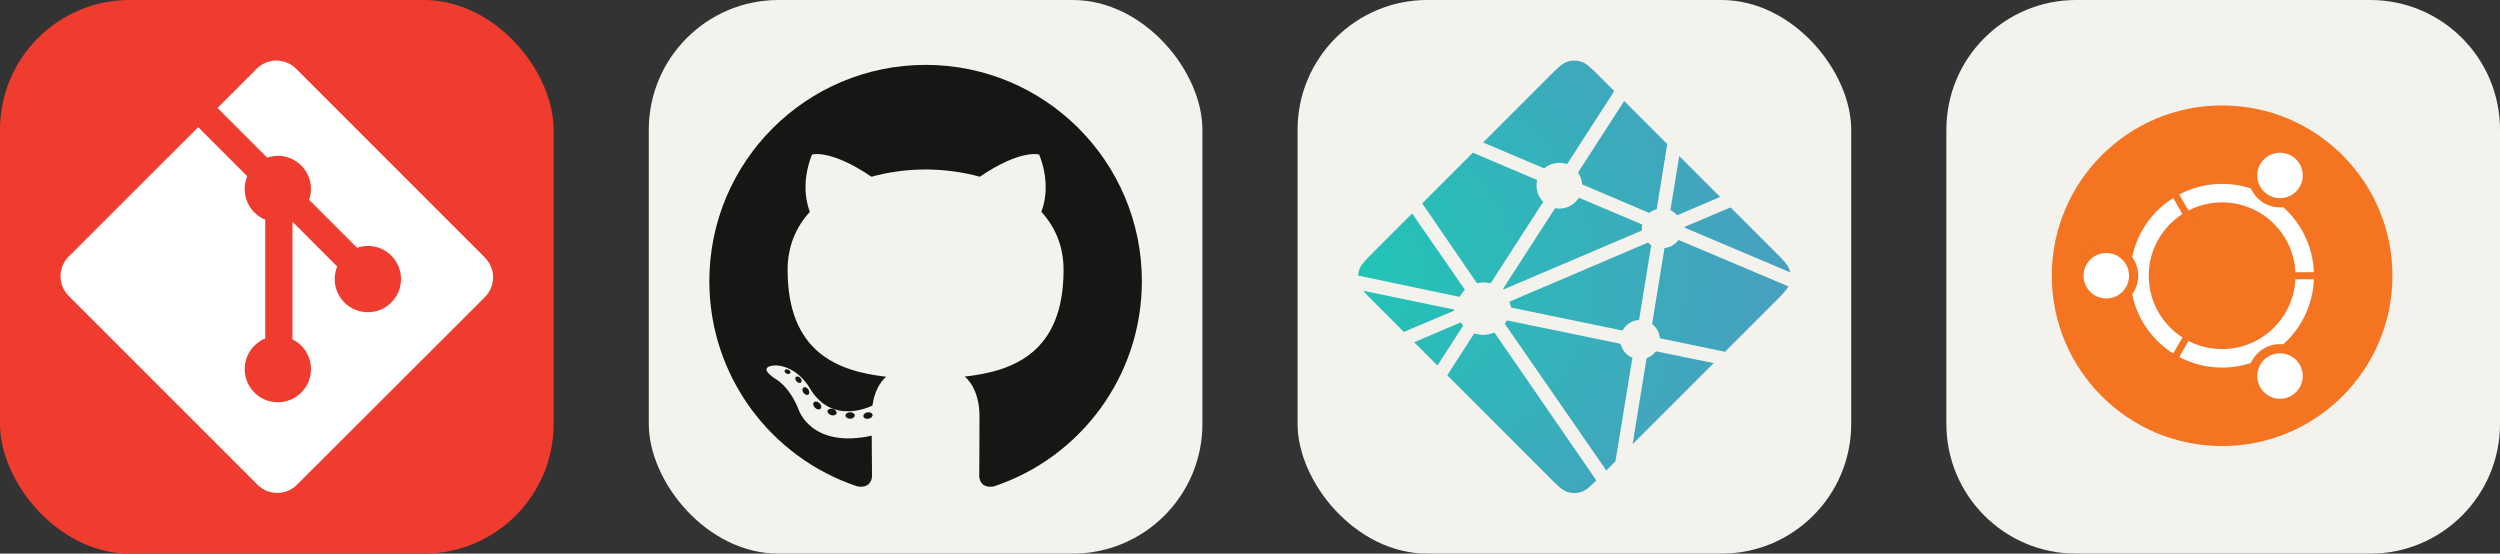 
  <svg width="216.75" height="48" viewBox="0 0 1156 256" fill="none" xmlns="http://www.w3.org/2000/svg" xmlns:xlink="http://www.w3.org/1999/xlink" version="1.1">
    
        <rect x="0" y="0" width="1156" height="256" fill="#333333" stroke="none"/>
    
        <g transform="translate(0, 0)">
          <svg xmlns="http://www.w3.org/2000/svg" width="256" height="256" fill="none" viewBox="0 0 256 256"><rect width="256" height="256" fill="#F03C2E" rx="60"/><g clip-path="url(#clip0_7_283)"><path fill="#fff" d="M224.225 119.094L136.906 31.775C135.711 30.579 134.291 29.63 132.729 28.982C131.166 28.335 129.491 28.002 127.8 28.002C126.109 28.002 124.434 28.335 122.871 28.982C121.309 29.63 119.889 30.579 118.694 31.775L100.569 49.9L123.569 72.9C128.919 71.025 135.044 72.306 139.306 76.569C141.335 78.601 142.752 81.164 143.394 83.963C144.036 86.763 143.878 89.686 142.937 92.4L165.106 114.569C170.469 112.719 176.656 113.912 180.937 118.206C182.361 119.63 183.49 121.32 184.26 123.18C185.03 125.04 185.426 127.033 185.426 129.046C185.425 131.059 185.029 133.052 184.258 134.912C183.487 136.771 182.358 138.461 180.934 139.884C179.511 141.308 177.821 142.436 175.961 143.206C174.101 143.977 172.108 144.373 170.095 144.372C168.082 144.372 166.088 143.975 164.229 143.205C162.369 142.434 160.679 141.305 159.256 139.881C154.756 135.381 153.644 128.756 155.919 123.212L135.244 102.537V156.944C136.745 157.686 138.116 158.666 139.306 159.844C140.729 161.267 141.858 162.956 142.629 164.816C143.399 166.675 143.795 168.668 143.795 170.681C143.795 172.694 143.399 174.687 142.629 176.546C141.858 178.406 140.729 180.096 139.306 181.519C137.883 182.942 136.193 184.071 134.334 184.841C132.474 185.611 130.481 186.008 128.469 186.008C126.456 186.008 124.463 185.611 122.604 184.841C120.744 184.071 119.054 182.942 117.631 181.519C116.206 180.096 115.076 178.407 114.305 176.548C113.533 174.688 113.136 172.694 113.136 170.681C113.136 168.668 113.533 166.675 114.305 164.815C115.076 162.955 116.206 161.266 117.631 159.844C119.112 158.369 120.756 157.25 122.65 156.5V101.587C120.825 100.837 119.112 99.731 117.631 98.244C115.479 96.094 114.016 93.353 113.428 90.368C112.841 87.384 113.155 84.292 114.331 81.487L91.644 58.812L31.769 118.625C30.572 119.821 29.622 121.241 28.974 122.804C28.326 124.367 27.992 126.042 27.992 127.734C27.992 129.426 28.326 131.102 28.974 132.665C29.622 134.228 30.572 135.648 31.769 136.844L119.094 224.156C120.289 225.352 121.709 226.301 123.271 226.949C124.834 227.596 126.509 227.929 128.2 227.929C129.891 227.929 131.566 227.596 133.129 226.949C134.691 226.301 136.111 225.352 137.306 224.156L224.225 137.375C225.422 136.179 226.372 134.759 227.02 133.196C227.668 131.633 228.001 129.958 228.001 128.266C228.001 126.574 227.668 124.898 227.02 123.335C226.372 121.772 225.422 120.352 224.225 119.156"/></g><defs><clipPath id="clip0_7_283"><rect width="200" height="200" fill="#fff" transform="translate(28 28)"/></clipPath></defs></svg>
        </g>
         
        <g transform="translate(300, 0)">
          <svg width="256" height="256" viewBox="0 0 256 256" fill="none" xmlns="http://www.w3.org/2000/svg">
<rect width="256" height="256" rx="60" fill="#F4F2ED"/>
<path d="M128.001 30C72.779 30 28 74.771 28 130.001C28 174.184 56.653 211.668 96.387 224.891C101.384 225.817 103.219 222.722 103.219 220.081C103.219 217.696 103.126 209.819 103.083 201.463C75.263 207.512 69.393 189.664 69.393 189.664C64.844 178.105 58.289 175.032 58.289 175.032C49.216 168.825 58.973 168.953 58.973 168.953C69.015 169.658 74.303 179.258 74.303 179.258C83.222 194.546 97.697 190.126 103.403 187.571C104.301 181.107 106.892 176.696 109.752 174.199C87.54 171.67 64.191 163.095 64.191 124.778C64.191 113.86 68.098 104.939 74.495 97.936C73.456 95.418 70.034 85.246 75.463 71.472C75.463 71.472 83.861 68.784 102.971 81.723C110.948 79.507 119.502 78.396 128.001 78.358C136.499 78.396 145.061 79.507 153.052 81.723C172.139 68.784 180.525 71.472 180.525 71.472C185.968 85.246 182.544 95.418 181.505 97.936C187.917 104.939 191.797 113.86 191.797 124.778C191.797 163.187 168.403 171.644 146.135 174.119C149.722 177.223 152.918 183.308 152.918 192.638C152.918 206.018 152.802 216.787 152.802 220.081C152.802 222.742 154.602 225.86 159.671 224.878C199.383 211.64 228 174.169 228 130.001C228 74.771 183.227 30 128.001 30ZM65.454 172.453C65.233 172.95 64.452 173.099 63.74 172.758C63.014 172.432 62.607 171.754 62.842 171.256C63.057 170.744 63.841 170.602 64.564 170.945C65.291 171.271 65.705 171.955 65.454 172.453ZM70.373 176.842C69.896 177.285 68.963 177.079 68.331 176.38C67.677 175.683 67.554 174.751 68.038 174.302C68.529 173.86 69.434 174.067 70.089 174.764C70.743 175.47 70.871 176.395 70.373 176.842ZM73.747 182.458C73.134 182.884 72.132 182.485 71.513 181.595C70.9 180.706 70.9 179.64 71.526 179.212C72.147 178.785 73.134 179.169 73.762 180.052C74.373 180.956 74.373 182.023 73.747 182.458ZM79.454 188.962C78.906 189.566 77.739 189.404 76.884 188.579C76.01 187.773 75.766 186.629 76.316 186.024C76.871 185.418 78.045 185.589 78.906 186.407C79.774 187.211 80.039 188.364 79.454 188.962ZM86.83 191.157C86.588 191.941 85.464 192.297 84.331 191.964C83.2 191.621 82.46 190.704 82.689 189.912C82.924 189.124 84.053 188.753 85.194 189.109C86.323 189.45 87.065 190.361 86.83 191.157ZM95.224 192.089C95.252 192.913 94.292 193.597 93.103 193.612C91.907 193.639 90.94 192.971 90.927 192.16C90.927 191.327 91.866 190.65 93.061 190.63C94.251 190.607 95.224 191.269 95.224 192.089ZM103.47 191.773C103.613 192.577 102.787 193.404 101.606 193.624C100.445 193.836 99.37 193.339 99.223 192.541C99.079 191.716 99.92 190.89 101.079 190.676C102.262 190.471 103.32 190.955 103.47 191.773Z" fill="#161614"/>
</svg>

        </g>
         
        <g transform="translate(600, 0)">
          <svg width="256" height="256" viewBox="0 0 256 256" fill="none" xmlns="http://www.w3.org/2000/svg">
<rect width="256" height="256" rx="60" fill="#F4F2ED"/>
<path d="M172.787 97.405L172.714 97.374C172.673 97.358 172.631 97.343 172.594 97.306C172.534 97.242 172.49 97.165 172.465 97.081C172.44 96.996 172.434 96.908 172.448 96.821L176.48 72.17L195.389 91.083L175.724 99.45C175.669 99.472 175.611 99.483 175.552 99.481H175.474C175.448 99.466 175.421 99.445 175.369 99.392C174.637 98.578 173.762 97.904 172.787 97.405V97.405ZM200.213 95.903L220.431 116.12C224.63 120.325 226.732 122.421 227.499 124.852C227.613 125.212 227.707 125.572 227.78 125.942L179.464 105.48C179.438 105.469 179.412 105.459 179.386 105.448C179.193 105.37 178.968 105.281 178.968 105.083C178.968 104.885 179.198 104.791 179.391 104.713L179.453 104.687L200.213 95.903V95.903ZM226.956 132.431C225.913 134.392 223.879 136.427 220.436 139.874L197.642 162.663L168.161 156.524L168.004 156.493C167.743 156.451 167.467 156.404 167.467 156.169C167.355 154.953 166.994 153.773 166.406 152.702C165.818 151.632 165.016 150.694 164.05 149.947C163.93 149.827 163.962 149.639 163.998 149.467C163.998 149.441 163.998 149.415 164.009 149.394L169.553 115.354L169.574 115.239C169.606 114.978 169.652 114.676 169.887 114.676C171.075 114.528 172.222 114.145 173.261 113.549C174.3 112.954 175.21 112.158 175.938 111.207C175.985 111.155 176.016 111.097 176.079 111.066C176.246 110.988 176.444 111.066 176.616 111.139L226.951 132.431H226.956ZM192.4 167.905L154.917 205.388L161.333 165.955L161.343 165.902C161.349 165.85 161.359 165.798 161.375 165.751C161.427 165.626 161.562 165.574 161.693 165.522L161.755 165.496C163.16 164.896 164.403 163.972 165.381 162.799C165.506 162.653 165.657 162.512 165.85 162.486C165.9 162.478 165.951 162.478 166.001 162.486L192.394 167.911L192.4 167.905ZM146.983 213.322L142.758 217.547L96.049 150.04C96.032 150.016 96.014 149.991 95.996 149.967C95.924 149.868 95.845 149.769 95.861 149.654C95.866 149.571 95.918 149.498 95.976 149.435L96.028 149.368C96.169 149.159 96.289 148.95 96.419 148.726L96.523 148.543L96.539 148.528C96.612 148.403 96.68 148.283 96.805 148.215C96.915 148.163 97.066 148.184 97.186 148.21L148.934 158.882C149.079 158.904 149.215 158.963 149.331 159.054C149.399 159.122 149.414 159.195 149.43 159.278C149.791 160.644 150.463 161.908 151.393 162.971C152.323 164.034 153.486 164.868 154.792 165.407C154.938 165.48 154.875 165.642 154.808 165.814C154.774 165.889 154.748 165.968 154.729 166.049C154.077 170.013 148.486 204.115 146.983 213.322ZM138.158 222.142C135.044 225.225 133.208 226.857 131.132 227.515C129.085 228.162 126.888 228.162 124.841 227.515C122.411 226.743 120.309 224.646 116.11 220.442L69.202 173.534L81.454 154.531C81.511 154.438 81.569 154.354 81.663 154.286C81.793 154.192 81.981 154.234 82.138 154.286C84.95 155.135 87.969 154.982 90.681 153.853C90.822 153.801 90.963 153.765 91.073 153.864C91.127 153.914 91.176 153.97 91.219 154.031L138.158 222.147V222.142ZM64.679 169.011L53.919 158.251L75.169 149.185C75.223 149.161 75.282 149.149 75.341 149.149C75.518 149.149 75.623 149.326 75.716 149.488C75.93 149.816 76.156 150.136 76.395 150.447L76.462 150.531C76.525 150.619 76.483 150.708 76.421 150.792L64.684 169.011H64.679ZM49.156 153.488L35.542 139.874C33.227 137.558 31.547 135.879 30.378 134.434L71.773 143.02C71.825 143.029 71.877 143.038 71.93 143.046C72.185 143.087 72.467 143.134 72.467 143.374C72.467 143.635 72.159 143.755 71.898 143.854L71.778 143.906L49.156 153.488ZM28 127.434C28.047 126.557 28.205 125.69 28.469 124.852C29.241 122.421 31.338 120.325 35.542 116.12L52.964 98.699C60.986 110.34 69.029 121.967 77.094 133.579C77.234 133.766 77.391 133.975 77.229 134.131C76.468 134.971 75.706 135.889 75.169 136.886C75.111 137.014 75.021 137.125 74.908 137.209C74.84 137.251 74.767 137.235 74.689 137.219H74.678L28 127.429V127.434ZM57.627 94.036L81.052 70.61C83.254 71.575 91.266 74.96 98.432 77.986C103.857 80.281 108.802 82.367 110.356 83.045C110.513 83.108 110.654 83.171 110.721 83.327C110.763 83.421 110.742 83.541 110.721 83.64C110.351 85.331 110.406 87.088 110.882 88.752C111.358 90.416 112.24 91.936 113.449 93.175C113.606 93.332 113.449 93.556 113.314 93.749L113.241 93.858L89.456 130.699C89.393 130.804 89.336 130.892 89.231 130.96C89.106 131.038 88.929 131.002 88.783 130.965C87.858 130.723 86.907 130.593 85.95 130.579C85.095 130.579 84.166 130.736 83.228 130.908H83.222C83.118 130.924 83.024 130.944 82.941 130.882C82.849 130.807 82.769 130.717 82.706 130.616L57.627 94.036V94.036ZM85.784 65.879L116.11 35.553C120.309 31.354 122.411 29.252 124.841 28.485C126.888 27.838 129.085 27.838 131.132 28.485C133.563 29.252 135.665 31.354 139.864 35.553L146.436 42.125L124.867 75.529C124.814 75.626 124.741 75.712 124.654 75.779C124.523 75.868 124.341 75.832 124.184 75.779C122.484 75.263 120.683 75.169 118.938 75.506C117.193 75.842 115.556 76.598 114.169 77.709C114.028 77.855 113.82 77.772 113.642 77.694C110.826 76.468 88.918 67.21 85.784 65.879V65.879ZM151.016 46.705L170.93 66.62L166.132 96.341V96.419C166.127 96.487 166.113 96.554 166.09 96.618C166.038 96.722 165.933 96.743 165.829 96.774C164.803 97.085 163.837 97.566 162.971 98.198C162.933 98.225 162.899 98.254 162.866 98.287C162.809 98.349 162.752 98.407 162.658 98.417C162.581 98.419 162.505 98.407 162.433 98.381L132.086 85.487L132.029 85.46C131.836 85.382 131.607 85.288 131.607 85.09C131.428 83.399 130.876 81.769 129.99 80.317C129.844 80.078 129.682 79.827 129.807 79.582L151.016 46.705V46.705ZM130.506 91.594L158.954 103.644C159.111 103.717 159.283 103.784 159.351 103.946C159.378 104.043 159.378 104.146 159.351 104.243C159.267 104.661 159.194 105.135 159.194 105.615V106.413C159.194 106.612 158.991 106.695 158.803 106.773L158.746 106.794C154.239 108.719 95.475 133.777 95.386 133.777C95.298 133.777 95.204 133.777 95.115 133.688C94.959 133.532 95.115 133.313 95.256 133.114C95.281 133.08 95.305 133.045 95.329 133.01L118.707 96.811L118.749 96.748C118.885 96.529 119.041 96.284 119.291 96.284L119.526 96.32C120.058 96.393 120.528 96.461 121.002 96.461C124.549 96.461 127.835 94.735 129.817 91.782C129.865 91.704 129.925 91.633 129.995 91.574C130.136 91.469 130.344 91.522 130.506 91.594V91.594ZM97.927 139.504L161.98 112.188C161.98 112.188 162.074 112.188 162.162 112.276C162.512 112.626 162.809 112.86 163.096 113.079L163.237 113.168C163.367 113.241 163.498 113.325 163.508 113.46C163.508 113.512 163.508 113.544 163.498 113.591L158.01 147.297L157.989 147.432C157.953 147.693 157.916 147.991 157.671 147.991C156.208 148.089 154.791 148.543 153.544 149.313C152.296 150.083 151.254 151.145 150.51 152.409L150.483 152.45C150.41 152.57 150.343 152.685 150.223 152.748C150.113 152.8 149.972 152.779 149.858 152.753L98.777 142.216C98.725 142.206 97.984 139.509 97.927 139.504V139.504Z" fill="url(#paint0_radial_267_114)"/>
<defs>
<radialGradient id="paint0_radial_267_114" cx="0" cy="0" r="1" gradientUnits="userSpaceOnUse" gradientTransform="translate(21.293 125.178) rotate(90) scale(199.78 230.653)">
<stop stop-color="#20C6B7"/>
<stop offset="1" stop-color="#4D9ABF"/>
</radialGradient>
</defs>
</svg>

        </g>
         
        <g transform="translate(900, 0)">
          <svg width="256" height="256" viewBox="0 0 256 256" fill="none" xmlns="http://www.w3.org/2000/svg">
<g clip-path="url(#clip0_33_897)">
<path d="M196 0H60C26.863 0 0 26.863 0 60V196C0 229.137 26.863 256 60 256H196C229.137 256 256 229.137 256 196V60C256 26.863 229.137 0 196 0Z" fill="#F4F2ED"/>
<path d="M127.5 206.25C170.992 206.25 206.25 170.992 206.25 127.5C206.25 84.008 170.992 48.75 127.5 48.75C84.008 48.75 48.75 84.008 48.75 127.5C48.75 170.992 84.008 206.25 127.5 206.25Z" fill="#F47421"/>
<path d="M127.5 165.694C148.594 165.694 165.694 148.594 165.694 127.5C165.694 106.406 148.594 89.306 127.5 89.306C106.406 89.306 89.306 106.406 89.306 127.5C89.306 148.594 106.406 165.694 127.5 165.694Z" stroke="white" stroke-width="8.55"/>
<path d="M73.95 142.266C82.105 142.266 88.716 135.655 88.716 127.5C88.716 119.345 82.105 112.734 73.95 112.734C65.795 112.734 59.184 119.345 59.184 127.5C59.184 135.655 65.795 142.266 73.95 142.266Z" fill="#F47421"/>
<path d="M157.25 127.5H174.75H157.25Z" fill="black"/>
<path d="M157.25 127.5H174.75" stroke="#F47421" stroke-width="3.238"/>
<path d="M73.95 138.013C79.756 138.013 84.463 133.306 84.463 127.5C84.463 121.694 79.756 116.987 73.95 116.987C68.144 116.987 63.437 121.694 63.437 127.5C63.437 133.306 68.144 138.013 73.95 138.013Z" fill="white"/>
<path d="M141.487 73.742C137.41 80.804 139.83 89.835 146.892 93.912C153.954 97.989 162.985 95.57 167.062 88.507C171.14 81.445 168.72 72.414 161.658 68.337C154.595 64.259 145.565 66.679 141.487 73.742Z" fill="#F47421"/>
<path d="M112.625 153.264L103.875 168.42L112.625 153.264Z" fill="black"/>
<path d="M112.625 153.264L103.875 168.42" stroke="#F47421" stroke-width="3.238"/>
<path d="M145.17 75.868C142.267 80.896 143.99 87.326 149.018 90.229C154.046 93.132 160.476 91.409 163.379 86.381C166.282 81.353 164.559 74.923 159.531 72.02C154.503 69.117 148.073 70.84 145.17 75.868Z" fill="white"/>
<path d="M167.062 166.493C162.985 159.43 153.954 157.011 146.892 161.088C139.829 165.166 137.41 174.196 141.487 181.259C145.565 188.321 154.595 190.741 161.658 186.663C168.72 182.586 171.14 173.555 167.062 166.493Z" fill="#F47421"/>
<path d="M112.625 101.736L103.875 86.58L112.625 101.736Z" fill="black"/>
<path d="M112.625 101.736L103.875 86.58" stroke="#F47421" stroke-width="3.238"/>
<path d="M163.379 168.619C160.476 163.591 154.047 161.868 149.018 164.771C143.99 167.674 142.267 174.104 145.17 179.132C148.073 184.161 154.503 185.883 159.531 182.98C164.56 180.077 166.282 173.648 163.379 168.619Z" fill="white"/>
</g>
<defs>
<clipPath id="clip0_33_897">
<rect width="256" height="256" fill="white"/>
</clipPath>
</defs>
</svg>

        </g>
        
  </svg>
  